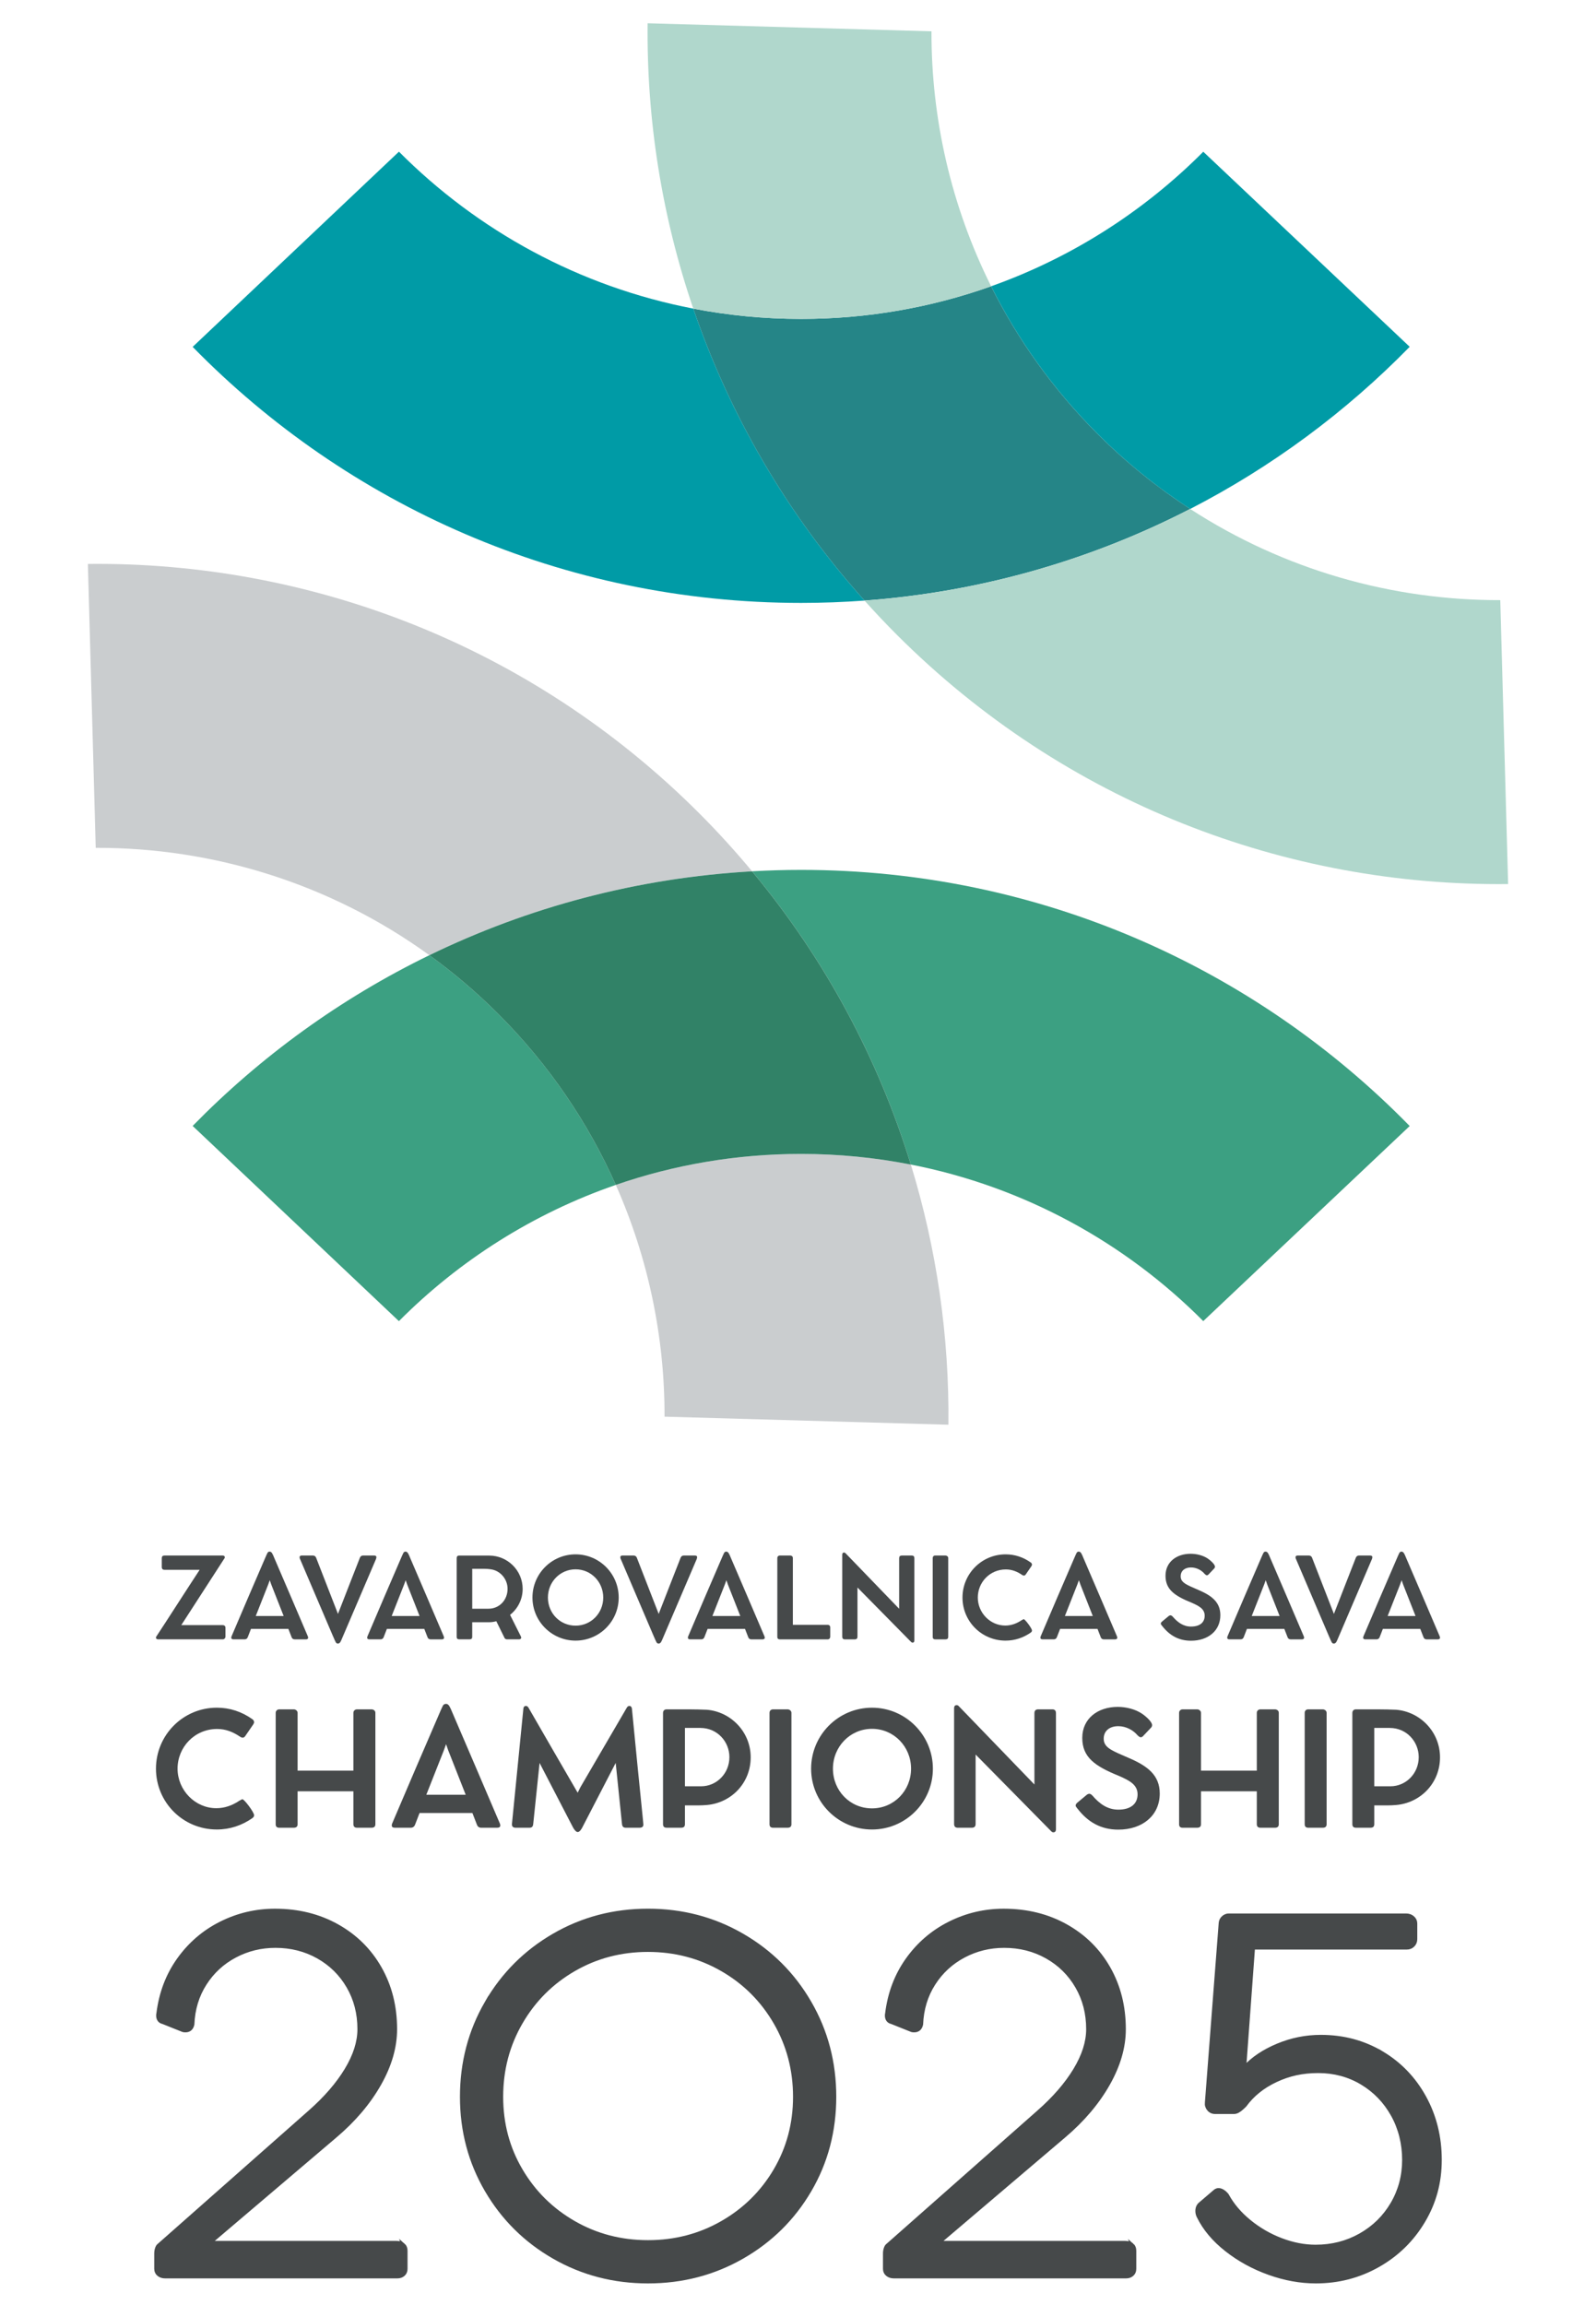 <svg xmlns="http://www.w3.org/2000/svg" id="Layer_1" viewBox="0 0 892 1288"><defs><style>      .st0 {        fill: #318267;      }      .st1 {        fill: #258587;      }      .st2 {        fill: #009ba6;      }      .st3 {        stroke: #46494a;        stroke-miterlimit: 10;        stroke-width: 1.95px;      }      .st3, .st4 {        fill: #46494a;      }      .st5 {        fill: #cacdcf;      }      .st6 {        fill: #b0d7cc;      }      .st7 {        fill: #3ca082;      }    </style></defs><g><path class="st4" d="M88.53,916.09c-.38,0-1.36-.03-1.36-1.04,0-.35.22-.57.44-.92,4.32-6.5,19.66-30.41,23.98-36.91h-19.62c-1.04,0-1.55-.53-1.55-1.58v-4.92c0-.98.5-1.48,1.55-1.48h32.34c.35,0,1.32,0,1.32,1.04,0,.35-.19.6-.41.88l-23.91,36.98h23.22c.85,0,1.48.5,1.48,1.51v4.89c0,.79-.63,1.54-1.48,1.54h-36Z"></path><path class="st4" d="M150.74,867.06c1.23,0,1.64,1.67,1.9,1.99l.53,1.26c6.4,14.8,12.59,29.4,18.93,44.2.03.13.12.47.12.63,0,.63-.41.95-1.26.95h-6.25c-.85,0-1.45-.41-1.73-1.2l-1.8-4.64h-20.92l-1.77,4.57c-.32.85-.92,1.26-1.77,1.26h-6.21c-.92,0-1.26-.35-1.26-.95,0-.25.06-.5.16-.73,6.31-14.8,12.52-29.34,18.93-44.11.35-.85.73-1.64,1.14-2.49.22-.38.53-.76,1.26-.76ZM149.89,885.46l-6.94,17.57h15.58l-6.91-17.57c-.25-.79-.57-1.64-.85-2.43-.28.79-.6,1.57-.88,2.43Z"></path><path class="st4" d="M186.33,914.83l-18.8-44.01c-.03-.22-.09-.47-.09-.63,0-.63.41-.95,1.26-.95h6.21c.85,0,1.48.47,1.77,1.23,4.07,10.51,8.14,20.89,12.21,31.39,4.07-10.57,8.17-20.85,12.24-31.36.35-.85.92-1.26,1.77-1.26h6.22c.85,0,1.26.32,1.26.92,0,.35-.22.88-.22,1.01l-19.37,45.27c-.19.19-.6,1.99-1.89,1.99-.66,0-1.01-.28-1.26-.76-.5-.98-.89-1.86-1.29-2.84Z"></path><path class="st4" d="M226.7,867.06c1.23,0,1.64,1.67,1.9,1.99l.53,1.26c6.4,14.8,12.59,29.4,18.93,44.2.03.13.12.47.12.63,0,.63-.41.95-1.26.95h-6.25c-.85,0-1.45-.41-1.73-1.2l-1.8-4.64h-20.92l-1.77,4.57c-.32.85-.92,1.26-1.77,1.26h-6.21c-.92,0-1.26-.35-1.26-.95,0-.25.06-.5.16-.73,6.31-14.8,12.52-29.34,18.93-44.11.35-.85.73-1.64,1.14-2.49.22-.38.53-.76,1.26-.76ZM225.85,885.46l-6.94,17.57h15.58l-6.91-17.57c-.25-.79-.57-1.64-.85-2.43-.28.79-.6,1.57-.88,2.43Z"></path><path class="st4" d="M273.43,869.27c10.16,0,18.68,8.23,18.68,18.61,0,5.87-2.74,11.13-7.04,14.51l5.74,11.45c.22.38.47.88.5,1.23,0,.63-.5,1.01-1.23,1.01h-6.72c-.79,0-1.29-.41-1.58-1.2l-4.39-8.93c-1.26.34-2.59.56-3.97.56h-9.5v8.2c0,.92-.47,1.36-1.45,1.36h-5.84c-.92,0-1.39-.44-1.39-1.36v-43.98c0-.98.47-1.48,1.39-1.48h16.78ZM274.18,876.91c-1.13-.16-2.27-.25-3.5-.25h-6.75v22.3h9.09c6.06,0,10.66-4.82,10.66-11.13,0-5.4-4.07-10.25-9.5-10.91Z"></path><path class="st4" d="M321.69,868.58c13.28,0,24.1,10.82,24.1,24.14s-10.82,24.07-24.1,24.07-24.1-10.76-24.1-24.07,10.76-24.14,24.1-24.14ZM321.69,908.43c8.67,0,15.46-7,15.46-15.71s-6.78-15.77-15.46-15.77-15.46,7.07-15.46,15.77,6.72,15.71,15.46,15.71Z"></path><path class="st4" d="M365.58,914.83l-18.8-44.01c-.03-.22-.09-.47-.09-.63,0-.63.41-.95,1.26-.95h6.21c.85,0,1.48.47,1.77,1.23,4.07,10.51,8.14,20.89,12.21,31.39,4.07-10.57,8.17-20.85,12.24-31.36.35-.85.92-1.26,1.77-1.26h6.22c.85,0,1.26.32,1.26.92,0,.35-.22.88-.22,1.01l-19.37,45.27c-.19.19-.6,1.99-1.89,1.99-.66,0-1.01-.28-1.26-.76-.5-.98-.89-1.86-1.29-2.84Z"></path><path class="st4" d="M405.95,867.06c1.23,0,1.64,1.67,1.9,1.99l.53,1.26c6.4,14.8,12.59,29.4,18.93,44.2.03.13.12.47.12.63,0,.63-.41.95-1.26.95h-6.25c-.85,0-1.45-.41-1.73-1.2l-1.8-4.64h-20.92l-1.77,4.57c-.32.85-.92,1.26-1.77,1.26h-6.21c-.92,0-1.26-.35-1.26-.95,0-.25.06-.5.16-.73,6.31-14.8,12.52-29.34,18.93-44.11.35-.85.73-1.64,1.14-2.49.22-.38.53-.76,1.26-.76ZM405.1,885.46l-6.94,17.57h15.58l-6.91-17.57c-.25-.79-.57-1.64-.85-2.43-.28.79-.6,1.57-.88,2.43Z"></path><path class="st4" d="M434.44,870.63c0-.76.53-1.39,1.45-1.39h5.81c.73,0,1.42.5,1.42,1.39v37.32h19.5c.76,0,1.39.54,1.39,1.42v5.3c0,.73-.54,1.42-1.39,1.42h-26.79c-.91,0-1.39-.47-1.39-1.39v-44.07Z"></path><path class="st4" d="M479.24,887.13v27.48c0,.98-.5,1.48-1.51,1.48h-5.55c-.98,0-1.45-.5-1.45-1.48v-45.68c0-.38,0-1.36,1.01-1.36.35,0,.63.16.88.44l29.91,30.98v-28.24c0-1.01.5-1.51,1.51-1.51h5.55c.98,0,1.45.5,1.45,1.51v45.84c0,.35,0,1.32-1.01,1.32-.35,0-.63-.16-.88-.44l-29.91-30.35Z"></path><path class="st4" d="M521.29,870.63c0-.76.47-1.39,1.39-1.39h5.77c.73,0,1.51.54,1.51,1.39v44.07c0,.91-.5,1.39-1.51,1.39h-5.77c-.92,0-1.39-.47-1.39-1.39v-44.07Z"></path><path class="st4" d="M576.78,874.29c0,.35-.16.54-.31.89l-3.19,4.64c-.28.41-.63.63-.98.63-.22,0-.6-.06-1.01-.35-2.78-1.89-5.68-3.09-9.12-3.09-8.99,0-15.68,7.22-15.68,15.71s6.91,15.65,15.33,15.65c3.12,0,6.15-.98,9.09-2.94l1.04-.57c.09,0,.16-.03.25-.03.66,0,4.57,5.08,4.57,6.31,0,.54-.28.85-.76,1.2-4,2.77-8.7,4.45-14.01,4.45-13.37,0-24.07-10.76-24.07-24.07s10.76-24.14,24.11-24.14c5.17,0,9.87,1.61,13.94,4.48.47.28.79.73.79,1.23Z"></path><path class="st4" d="M602.96,867.06c1.23,0,1.64,1.67,1.9,1.99l.53,1.26c6.4,14.8,12.59,29.4,18.93,44.2.03.13.12.47.12.63,0,.63-.41.95-1.26.95h-6.25c-.85,0-1.45-.41-1.73-1.2l-1.8-4.64h-20.92l-1.77,4.57c-.32.85-.92,1.26-1.77,1.26h-6.21c-.92,0-1.26-.35-1.26-.95,0-.25.06-.5.16-.73,6.31-14.8,12.52-29.34,18.93-44.11.35-.85.73-1.64,1.14-2.49.22-.38.53-.76,1.26-.76ZM602.11,885.46l-6.94,17.57h15.58l-6.91-17.57c-.25-.79-.57-1.64-.85-2.43-.28.79-.6,1.57-.88,2.43Z"></path><path class="st4" d="M665.7,908.93c5.05,0,7.6-2.43,7.6-6.06,0-3.94-3.47-5.55-7.29-7.26-9.59-3.88-14.61-7.38-14.61-15.08s6.18-12.27,14.04-12.27c3.34,0,7.03.91,9.68,2.74,1.83,1.26,3.91,3.28,3.91,4.45,0,.51-.16.79-.63,1.26l-3,3.16c-.28.28-.53.41-.82.41-.47,0-.85-.31-1.2-.69l-.13-.1c-1.67-2.02-4.54-3.59-7.6-3.59-3.41,0-5.77,1.83-5.77,4.95s2.52,4.42,7.41,6.53l2.74,1.2c7.13,3.09,12.02,6.69,12.02,13.98,0,8.68-6.81,14.29-16.4,14.29-6.91,0-12.08-3-16.22-8.39-.03,0-.03-.03-.06-.03-.35-.63-.6-.63-.6-1.14,0-.41.25-.79.76-1.2l3.75-3.12c.35-.22.63-.31.89-.31.34,0,.76.22,1.2.66,2.78,3.22,5.9,5.62,10.32,5.62Z"></path><path class="st4" d="M707.38,867.06c1.23,0,1.64,1.67,1.9,1.99l.53,1.26c6.4,14.8,12.59,29.4,18.93,44.2.03.13.12.47.12.63,0,.63-.41.95-1.26.95h-6.25c-.85,0-1.45-.41-1.73-1.2l-1.8-4.64h-20.92l-1.77,4.57c-.32.85-.92,1.26-1.77,1.26h-6.21c-.92,0-1.26-.35-1.26-.95,0-.25.06-.5.16-.73,6.31-14.8,12.52-29.34,18.93-44.11.35-.85.73-1.64,1.14-2.49.22-.38.53-.76,1.26-.76ZM706.53,885.46l-6.94,17.57h15.58l-6.91-17.57c-.25-.79-.57-1.64-.85-2.43-.28.79-.6,1.57-.88,2.43Z"></path><path class="st4" d="M742.96,914.83l-18.8-44.01c-.03-.22-.09-.47-.09-.63,0-.63.41-.95,1.26-.95h6.21c.85,0,1.48.47,1.77,1.23,4.07,10.51,8.14,20.89,12.21,31.39,4.07-10.57,8.17-20.85,12.24-31.36.35-.85.92-1.26,1.77-1.26h6.22c.85,0,1.26.32,1.26.92,0,.35-.22.88-.22,1.01l-19.37,45.27c-.19.19-.6,1.99-1.89,1.99-.66,0-1.01-.28-1.26-.76-.5-.98-.89-1.86-1.29-2.84Z"></path><path class="st4" d="M783.34,867.06c1.23,0,1.64,1.67,1.9,1.99l.53,1.26c6.4,14.8,12.59,29.4,18.93,44.2.03.13.13.47.13.63,0,.63-.41.95-1.26.95h-6.25c-.85,0-1.45-.41-1.73-1.2l-1.8-4.64h-20.92l-1.77,4.57c-.32.85-.92,1.26-1.77,1.26h-6.21c-.92,0-1.26-.35-1.26-.95,0-.25.06-.5.16-.73,6.31-14.8,12.52-29.34,18.93-44.11.35-.85.73-1.64,1.14-2.49.22-.38.53-.76,1.26-.76ZM782.49,885.46l-6.94,17.57h15.58l-6.91-17.57c-.25-.79-.57-1.64-.85-2.43-.28.79-.6,1.57-.89,2.43Z"></path></g><g><path class="st4" d="M142.01,962.33c0,.49-.22.76-.45,1.25l-4.5,6.55c-.4.58-.89.89-1.38.89-.31,0-.85-.09-1.43-.49-3.92-2.67-8.02-4.37-12.87-4.37-12.69,0-22.14,10.2-22.14,22.18s9.76,22.09,21.65,22.09c4.41,0,8.69-1.38,12.83-4.14l1.47-.8c.13,0,.22-.04.36-.04.94,0,6.46,7.17,6.46,8.91,0,.76-.4,1.2-1.07,1.69-5.66,3.92-12.29,6.28-19.78,6.28-18.89,0-33.99-15.19-33.99-33.99s15.19-34.08,34.03-34.08c7.3,0,13.94,2.27,19.69,6.33.67.4,1.11,1.02,1.11,1.74Z"></path><path class="st4" d="M154.08,957.16c0-1.02.76-1.96,1.96-1.96h8.2c1.02,0,2.09.85,2.09,1.96v32.29h31.18v-32.29c0-1.07.8-1.96,2-1.96h8.11c1.11,0,2.18.71,2.18,1.92v62.27c0,1.29-.71,1.96-2.14,1.96h-8.15c-1.25,0-2-.67-2-1.96v-18.4h-31.18v18.4c0,1.29-.71,1.96-2.18,1.96h-8.11c-1.25,0-1.92-.62-1.96-1.83v-62.36Z"></path><path class="st4" d="M249.27,952.13c1.74,0,2.32,2.36,2.67,2.81l.76,1.78c9.04,20.89,17.77,41.51,26.73,62.41.04.18.18.67.18.89,0,.89-.58,1.34-1.78,1.34h-8.82c-1.2,0-2.05-.58-2.45-1.69l-2.54-6.55h-29.53l-2.49,6.46c-.45,1.2-1.29,1.78-2.49,1.78h-8.78c-1.29,0-1.78-.49-1.78-1.34,0-.36.09-.71.22-1.02,8.91-20.89,17.68-41.43,26.73-62.27.49-1.2,1.02-2.32,1.6-3.52.31-.53.76-1.07,1.78-1.07ZM248.07,978.1l-9.8,24.81h22l-9.76-24.81c-.36-1.11-.8-2.32-1.2-3.43-.4,1.11-.85,2.23-1.25,3.43Z"></path><path class="st4" d="M320.32,1021.31l-18.75-36.17-3.56,34.16c-.13,1.38-.71,2.05-2.09,2.05h-7.71c-1.38,0-2.09-.62-2.09-1.83v-.22l6.37-64.23c0-.53.18-1.78,1.47-1.78.58,0,1.07.36,1.47,1.07,9.13,15.81,18.09,31.4,27.31,47.22,0,.09.04.18.09.22.09-.09.13-.18.13-.22l1.47-2.94c8.69-14.83,17.15-29.44,25.83-44.28.4-.71.89-1.07,1.47-1.07,1.2,0,1.47,1.25,1.47,1.78,2,20.49,3.96,40.53,6.06,61.02l.31,3.39v.18c0,1.2-.89,1.69-2.14,1.69h-7.71c-1.29,0-1.96-.67-2.09-2.05l-3.52-34.16-18.84,36.39c-.27.4-1.2,2.23-2.4,2.23-.71,0-1.69-.89-2.54-2.45Z"></path><path class="st4" d="M385.13,955.2c3.34,0,6.55.09,9.89.22,13.36,1.07,24.54,12.29,24.54,26.59s-10.78,25.43-24.5,26.64c-1.6.13-3.21.22-4.86.22h-7.39v10.51c0,1.29-.67,1.96-2.05,1.96h-8.24c-1.29,0-1.96-.67-1.96-1.96v-62.09c0-1.29.71-2.09,2-2.09h12.56ZM391.5,965.58h-8.69v32.61h9.04c8.55,0,15.81-7.04,15.81-16.3,0-8.64-6.77-16.3-16.17-16.3Z"></path><path class="st4" d="M430.08,957.16c0-1.07.67-1.96,1.96-1.96h8.15c1.02,0,2.14.76,2.14,1.96v62.23c0,1.29-.71,1.96-2.14,1.96h-8.15c-1.29,0-1.96-.67-1.96-1.96v-62.23Z"></path><path class="st4" d="M487.36,954.27c18.75,0,34.03,15.28,34.03,34.08s-15.28,33.99-34.03,33.99-34.03-15.19-34.03-33.99,15.19-34.08,34.03-34.08ZM487.36,1010.53c12.25,0,21.83-9.89,21.83-22.18s-9.58-22.27-21.83-22.27-21.83,9.98-21.83,22.27,9.49,22.18,21.83,22.18Z"></path><path class="st4" d="M545.27,980.46v38.8c0,1.38-.71,2.09-2.14,2.09h-7.84c-1.38,0-2.05-.71-2.05-2.09v-64.5c0-.53,0-1.92,1.42-1.92.49,0,.89.22,1.25.62l42.23,43.74v-39.87c0-1.43.71-2.14,2.14-2.14h7.84c1.38,0,2.05.71,2.05,2.14v64.72c0,.49,0,1.87-1.42,1.87-.49,0-.89-.22-1.25-.62l-42.23-42.85Z"></path><path class="st4" d="M625.05,1011.24c7.13,0,10.74-3.43,10.74-8.55,0-5.57-4.9-7.84-10.29-10.25-13.54-5.48-20.62-10.42-20.62-21.29s8.73-17.33,19.82-17.33c4.72,0,9.93,1.29,13.68,3.88,2.58,1.78,5.52,4.63,5.52,6.28,0,.71-.22,1.11-.89,1.78l-4.23,4.45c-.4.4-.76.58-1.16.58-.67,0-1.2-.45-1.69-.98l-.18-.13c-2.36-2.85-6.41-5.08-10.74-5.08-4.81,0-8.15,2.58-8.15,6.99s3.56,6.24,10.47,9.22l3.88,1.69c10.07,4.37,16.97,9.44,16.97,19.73,0,12.25-9.62,20.18-23.16,20.18-9.76,0-17.06-4.23-22.9-11.85-.04,0-.04-.04-.09-.04-.49-.89-.85-.89-.85-1.6,0-.58.36-1.11,1.07-1.69l5.3-4.41c.49-.31.89-.45,1.25-.45.49,0,1.07.31,1.69.94,3.92,4.54,8.33,7.93,14.57,7.93Z"></path><path class="st4" d="M658.99,957.16c0-1.02.76-1.96,1.96-1.96h8.2c1.02,0,2.09.85,2.09,1.96v32.29h31.18v-32.29c0-1.07.8-1.96,2-1.96h8.11c1.11,0,2.18.71,2.18,1.92v62.27c0,1.29-.71,1.96-2.14,1.96h-8.15c-1.25,0-2-.67-2-1.96v-18.4h-31.18v18.4c0,1.29-.71,1.96-2.18,1.96h-8.11c-1.25,0-1.92-.62-1.96-1.83v-62.36Z"></path><path class="st4" d="M729.19,957.16c0-1.07.67-1.96,1.96-1.96h8.15c1.02,0,2.14.76,2.14,1.96v62.23c0,1.29-.71,1.96-2.14,1.96h-8.15c-1.29,0-1.96-.67-1.96-1.96v-62.23Z"></path><path class="st4" d="M770.39,955.2c3.34,0,6.55.09,9.89.22,13.36,1.07,24.54,12.29,24.54,26.59s-10.78,25.43-24.5,26.64c-1.6.13-3.21.22-4.86.22h-7.39v10.51c0,1.29-.67,1.96-2.05,1.96h-8.24c-1.29,0-1.96-.67-1.96-1.96v-62.09c0-1.29.71-2.09,2.01-2.09h12.56ZM776.76,965.58h-8.69v32.61h9.04c8.55,0,15.81-7.04,15.81-16.3,0-8.64-6.77-16.3-16.17-16.3Z"></path></g><g><path class="st1" d="M613.46,242.49c-24.83-24.83-44.66-52.75-59.53-82.52-33.2,11.8-68.94,18.24-106.19,18.24-20.61,0-40.76-1.99-60.27-5.75,20.07,58.77,51.97,114.38,95.7,163.14,65.21-4.8,126.76-22.75,182.02-51.21-18.31-11.89-35.68-25.85-51.74-41.91Z"></path><path class="st7" d="M239.97,533.78c-49.51,24.08-94.21,56.49-132.3,95.4l115.28,109.08c33.72-33.89,75.05-60.18,121.21-76.13-15.37-34.63-37.23-67.08-65.63-95.48-12.16-12.16-25.07-23.11-38.56-32.88Z"></path><path class="st7" d="M787.87,629.23c-86.38-88.3-206.84-143.13-340.12-143.13-9.2,0-18.34.27-27.41.79,41.15,49.44,70.73,105.25,88.72,163.87,63.23,12.39,119.73,43.56,163.44,87.48l115.36-109Z"></path><path class="st5" d="M344.17,662.13c18.25,41.12,27.34,85.32,27.24,129.51l158.65,4.5c.54-49.02-6.48-98.11-20.99-145.38-19.84-3.89-40.34-5.95-61.32-5.95-36.27,0-71.12,6.11-103.58,17.32Z"></path><path class="st5" d="M390.76,454.43c-94.23-94.23-218.14-140.64-341.64-139.3l4.38,158.65c65.49-.17,131.01,19.84,186.47,59.99,55.02-26.76,115.98-43.23,180.37-46.88-9.28-11.15-19.12-22-29.58-32.46Z"></path><path class="st0" d="M239.97,533.78c13.5,9.77,26.41,20.72,38.56,32.88,28.4,28.4,50.26,60.85,65.63,95.48,32.46-11.22,67.31-17.32,103.58-17.32,20.98,0,41.48,2.06,61.32,5.95-18-58.61-47.57-114.43-88.72-163.87-64.39,3.66-125.34,20.12-180.37,46.88Z"></path><path class="st6" d="M553.94,159.97c-22.33-44.71-33.46-93.6-33.34-142.47l-158.65-4.5c-.59,53.91,7.92,107.9,25.53,159.47,19.52,3.76,39.66,5.75,60.27,5.75,37.25,0,72.99-6.45,106.19-18.24Z"></path><path class="st6" d="M842.88,494.01l-4.38-158.65c-60.37.15-120.77-16.84-173.3-50.95-55.26,28.46-116.81,46.41-182.02,51.21,5.82,6.49,11.83,12.86,18.07,19.1,94.23,94.23,218.14,140.64,341.64,139.3Z"></path><path class="st2" d="M665.2,284.4c45.68-23.52,87.07-54.22,122.67-90.61l-115.36-109c-33.07,33.23-73.48,59.15-118.57,75.18,14.87,29.77,34.7,57.69,59.53,82.52,16.06,16.06,33.42,30.02,51.74,41.91Z"></path><path class="st2" d="M222.96,84.76l-115.28,109.08c86.38,88.27,206.82,143.07,340.07,143.07,11.92,0,23.73-.45,35.43-1.31-43.73-48.76-75.63-104.38-95.7-163.14-63.67-12.25-120.56-43.53-164.52-87.71Z"></path></g><g><path class="st3" d="M225.4,1254.39c.93.8,1.4,1.91,1.4,3.32v10.11c0,1.33-.44,2.39-1.33,3.19-.89.8-2.04,1.2-3.46,1.2H92.36c-1.51,0-2.75-.4-3.72-1.2-.98-.8-1.46-1.86-1.46-3.19v-8.51c0-1.06.15-2.04.47-2.93.31-.89.73-1.51,1.26-1.86l84.17-74.33c8.78-7.71,15.58-15.56,20.41-23.54,4.83-7.98,7.25-15.56,7.25-22.74,0-8.78-2.04-16.69-6.12-23.74-4.08-7.05-9.69-12.59-16.82-16.62-7.14-4.03-15.09-6.05-23.87-6.05-8.07,0-15.58,1.84-22.54,5.52-6.96,3.68-12.57,8.84-16.82,15.49-4.26,6.65-6.56,14.23-6.91,22.74-.53,2.31-1.86,3.46-3.99,3.46-.62,0-1.06-.04-1.33-.13l-11.3-4.52c-.89-.18-1.57-.6-2.06-1.26-.49-.67-.73-1.48-.73-2.46,0-.53.04-.93.13-1.2,1.42-11.44,5.25-21.52,11.5-30.25,6.25-8.73,14.12-15.47,23.6-20.21,9.49-4.74,19.55-7.11,30.19-7.11,12.94,0,24.53,2.86,34.77,8.58,10.24,5.72,18.22,13.61,23.94,23.67,5.72,10.06,8.58,21.43,8.58,34.11,0,10.02-2.97,20.26-8.91,30.72-5.94,10.46-14.14,20.12-24.6,28.99l-70.08,59.57h104.25c1.6,0,2.86.4,3.79,1.2Z"></path><path class="st3" d="M271.87,1119.09c9.22-15.91,21.78-28.48,37.7-37.7,15.91-9.22,33.44-13.83,52.59-13.83s36.7,4.61,52.66,13.83c15.96,9.22,28.54,21.79,37.76,37.7,9.22,15.91,13.83,33.44,13.83,52.59s-4.61,36.59-13.83,52.33c-9.22,15.74-21.81,28.17-37.76,37.3-15.96,9.13-33.51,13.7-52.66,13.7s-36.68-4.56-52.59-13.7c-15.91-9.13-28.48-21.59-37.7-37.37-9.22-15.78-13.83-33.2-13.83-52.26s4.61-36.68,13.83-52.59ZM291.15,1212.7c7.27,12.37,17.15,22.14,29.65,29.32,12.5,7.18,26.28,10.77,41.35,10.77s28.88-3.59,41.42-10.77c12.54-7.18,22.45-16.95,29.72-29.32,7.27-12.37,10.91-26.04,10.91-41.02s-3.64-28.88-10.91-41.42c-7.27-12.54-17.18-22.43-29.72-29.65-12.54-7.22-26.35-10.84-41.42-10.84s-28.86,3.61-41.35,10.84c-12.5,7.23-22.39,17.11-29.65,29.65-7.27,12.55-10.9,26.35-10.9,41.42s3.63,28.66,10.9,41.02Z"></path><path class="st3" d="M632.69,1254.39c.93.8,1.4,1.91,1.4,3.32v10.11c0,1.33-.44,2.39-1.33,3.19-.89.8-2.04,1.2-3.46,1.2h-129.65c-1.51,0-2.75-.4-3.72-1.2-.98-.8-1.46-1.86-1.46-3.19v-8.51c0-1.06.15-2.04.47-2.93.31-.89.73-1.51,1.26-1.86l84.17-74.33c8.78-7.71,15.58-15.56,20.41-23.54,4.83-7.98,7.25-15.56,7.25-22.74,0-8.78-2.04-16.69-6.12-23.74-4.08-7.05-9.69-12.59-16.82-16.62-7.14-4.03-15.09-6.05-23.87-6.05-8.07,0-15.58,1.84-22.54,5.52-6.96,3.68-12.57,8.84-16.82,15.49-4.26,6.65-6.56,14.23-6.91,22.74-.53,2.31-1.86,3.46-3.99,3.46-.62,0-1.06-.04-1.33-.13l-11.3-4.52c-.89-.18-1.57-.6-2.06-1.26-.49-.67-.73-1.48-.73-2.46,0-.53.04-.93.13-1.2,1.42-11.44,5.25-21.52,11.5-30.25,6.25-8.73,14.12-15.47,23.6-20.21,9.49-4.74,19.55-7.11,30.19-7.11,12.94,0,24.53,2.86,34.77,8.58,10.24,5.72,18.22,13.61,23.94,23.67,5.72,10.06,8.58,21.43,8.58,34.11,0,10.02-2.97,20.26-8.91,30.72-5.94,10.46-14.14,20.12-24.6,28.99l-70.08,59.57h104.25c1.6,0,2.86.4,3.79,1.2Z"></path><path class="st3" d="M772.31,1147.15c10.15,6.07,18.11,14.36,23.87,24.87,5.76,10.51,8.64,22.14,8.64,34.91s-3.1,23.96-9.31,34.37c-6.21,10.42-14.63,18.64-25.26,24.67-10.64,6.03-22.25,9.04-34.84,9.04-8.6,0-17.31-1.57-26.13-4.72-8.82-3.15-16.75-7.49-23.8-13.03-7.05-5.54-12.26-11.72-15.62-18.55-.53-.97-.8-2.04-.8-3.19,0-1.77.62-3.15,1.86-4.12l8.25-7.05c.62-.44,1.24-.66,1.86-.66.8,0,1.62.27,2.46.8.84.53,1.62,1.24,2.33,2.13,2.93,5.41,7.07,10.31,12.43,14.69,5.36,4.39,11.3,7.82,17.82,10.31,6.52,2.48,12.92,3.72,19.21,3.72,9.13,0,17.46-2.13,25-6.38,7.53-4.26,13.47-10.08,17.82-17.49,4.34-7.4,6.52-15.58,6.52-24.53s-2.11-17.6-6.32-25.13c-4.21-7.53-9.95-13.47-17.22-17.82-7.27-4.34-15.38-6.52-24.33-6.52s-16.4,1.71-23.67,5.12c-7.27,3.41-13.03,8.04-17.29,13.9-.18.18-.66.64-1.46,1.4-.8.75-1.6,1.35-2.39,1.8-.8.44-1.55.66-2.26.66h-10.5c-1.51,0-2.73-.55-3.66-1.66-.93-1.11-1.31-2.37-1.13-3.79l7.71-100.26c.09-1.24.6-2.28,1.53-3.13.93-.84,1.97-1.26,3.13-1.26h99.06c1.51,0,2.77.44,3.79,1.33,1.02.89,1.53,1.99,1.53,3.32v8.64c0,1.42-.46,2.59-1.4,3.52s-2.11,1.4-3.52,1.4h-85.77l-4.92,66.89c4.61-5.05,10.79-9.2,18.55-12.43,7.76-3.24,15.8-4.85,24.13-4.85,12.59,0,23.96,3.04,34.11,9.11Z"></path></g></svg>